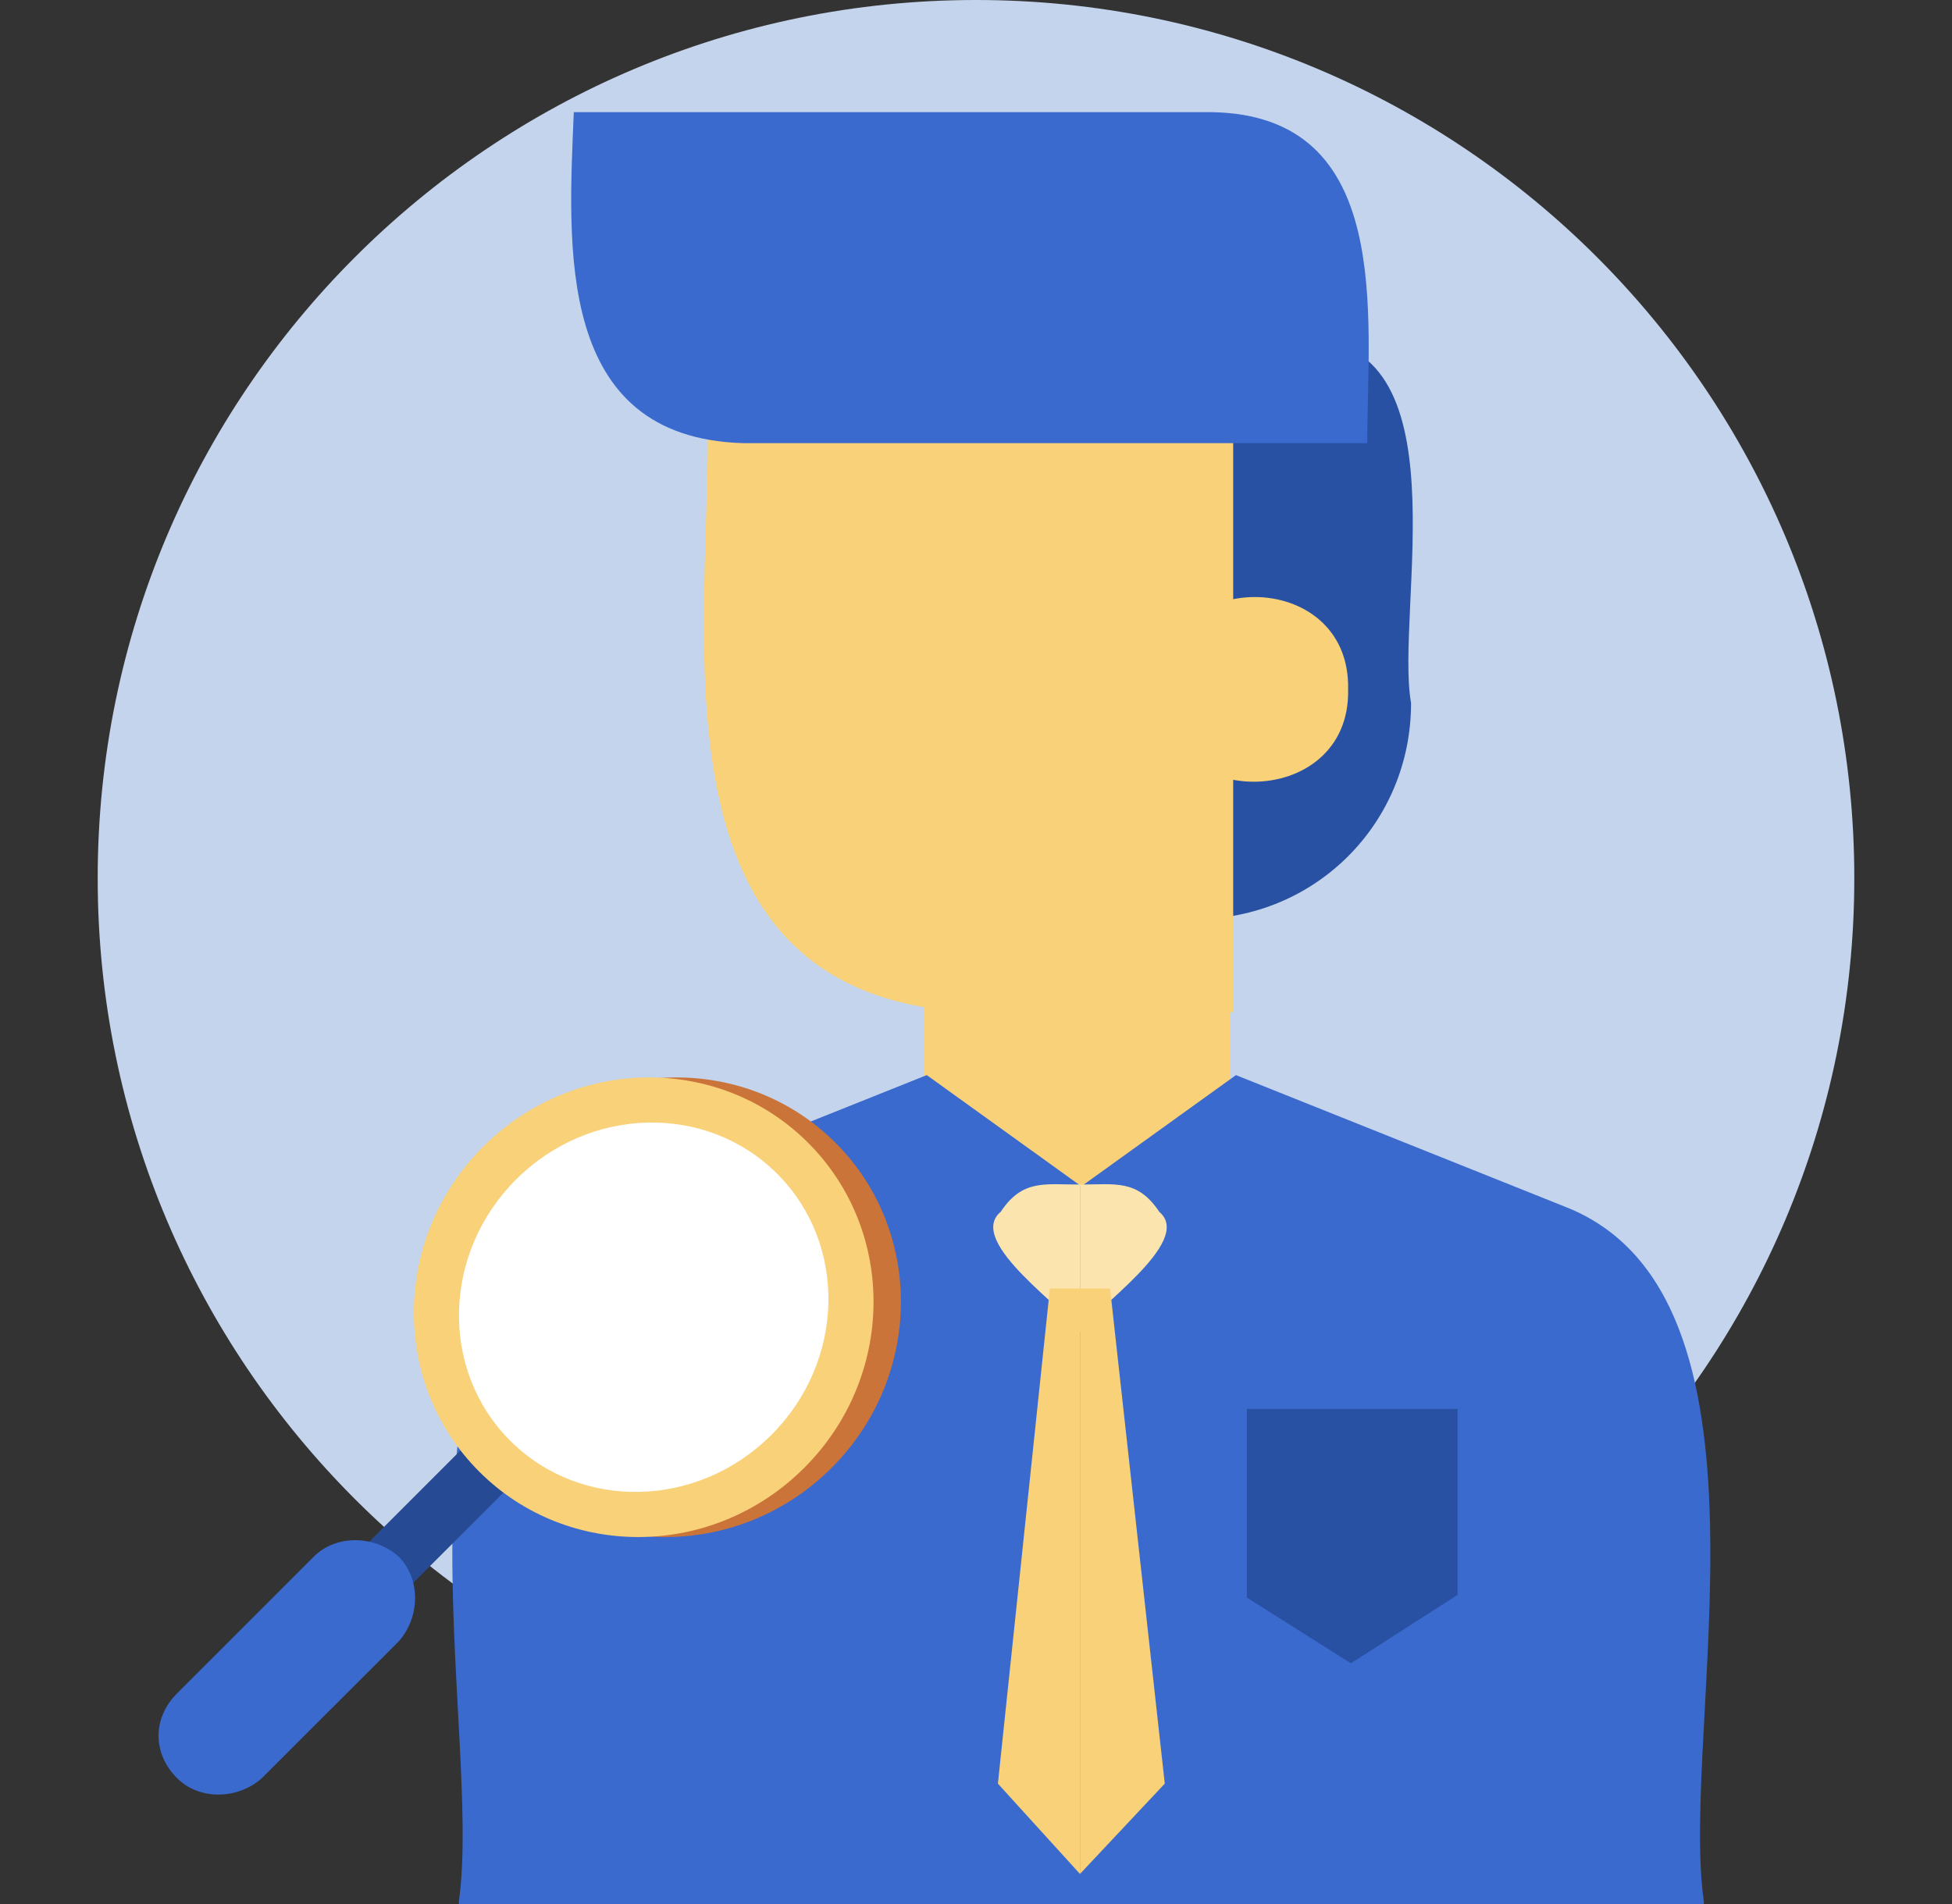 <svg width="41" height="40" viewBox="0 0 41 40" fill="none" xmlns="http://www.w3.org/2000/svg">
<rect x="0" y="0" width="41" height="40" fill="#333333" stroke="none"/>
<path d="M20.5 36.897C30.689 36.897 38.948 28.637 38.948 18.448C38.948 8.26 30.689 0 20.5 0C10.311 0 2.052 8.26 2.052 18.448C2.052 28.637 10.311 36.897 20.5 36.897Z" fill="#C4D4EC"/>
<path d="M27.339 7.126H25.098V19.31C27.626 19.31 29.638 17.299 29.638 14.77C29.293 12.816 30.787 7.069 27.339 7.126Z" fill="#2951A3"/>
<path d="M25.845 20.689H19.408V26.149H25.845V20.689Z" fill="#F8D179"/>
<path d="M9.638 39.943C10.155 36.322 7.799 27.184 12.569 25.345C15.73 24.081 19.466 22.586 19.466 22.586L22.741 24.943V40H9.638V39.943Z" fill="#3A6ACD"/>
<path d="M35.787 39.943C35.27 36.322 37.626 27.184 32.856 25.345C29.695 24.081 25.96 22.586 25.96 22.586L22.684 24.943V40H35.787V39.943Z" fill="#3A6ACD"/>
<path d="M22.684 24.885C21.937 24.885 21.477 24.77 21.017 25.46C20.27 26.092 22.454 27.529 22.684 27.989" fill="#FBE4AE"/>
<path d="M22.684 24.885C23.431 24.885 23.891 24.77 24.351 25.46C25.098 26.092 22.914 27.529 22.684 27.989" fill="#FBE4AE"/>
<path d="M22.684 27.069H23.316L24.465 37.471L22.684 39.368V27.069Z" fill="#F8D179"/>
<path d="M22.684 27.069H22.052L20.96 37.471L22.684 39.368V27.069Z" fill="#F8D179"/>
<path d="M14.868 9.081H25.902V21.265H20.442C13.661 20.977 14.868 13.736 14.868 9.081Z" fill="#F8D179"/>
<path d="M28.316 14.483C28.374 17.069 24.293 17.069 24.351 14.483C24.351 11.896 28.374 11.896 28.316 14.483Z" fill="#F8D179"/>
<path d="M28.718 9.31H15.615C11.649 9.196 11.937 5.173 12.052 2.356H25.442C29.293 2.414 28.718 6.667 28.718 9.31Z" fill="#3A6ACD"/>
<path d="M26.19 29.598H30.615V33.506L28.374 34.943L26.19 33.563V29.598Z" fill="#2951A3"/>
<path d="M10.607 31.324L9.713 30.43L7.763 32.381L8.657 33.275L10.607 31.324Z" fill="#264A93"/>
<path d="M3.719 37.356C3.201 36.839 3.201 36.092 3.719 35.575L6.592 32.701C7.052 32.242 7.856 32.242 8.374 32.701C8.833 33.161 8.833 33.966 8.374 34.483L5.5 37.356C4.983 37.816 4.178 37.816 3.719 37.356Z" fill="#3A6ACD"/>
<path d="M17.468 30.836C19.376 28.928 19.412 25.871 17.549 24.008C15.686 22.146 12.63 22.182 10.722 24.09C8.814 25.997 8.778 29.054 10.641 30.917C12.504 32.78 15.56 32.743 17.468 30.836Z" fill="#CA7439"/>
<path d="M16.893 30.836C18.801 28.928 18.837 25.871 16.974 24.008C15.112 22.146 12.055 22.182 10.147 24.09C8.24 25.997 8.203 29.054 10.066 30.917C11.929 32.78 14.986 32.743 16.893 30.836Z" fill="#F8D179"/>
<path d="M16.202 30.145C17.751 28.596 17.806 26.14 16.324 24.659C14.843 23.177 12.387 23.232 10.838 24.78C9.29 26.329 9.235 28.785 10.716 30.267C12.198 31.748 14.654 31.693 16.202 30.145Z" fill="white"/>
</svg>